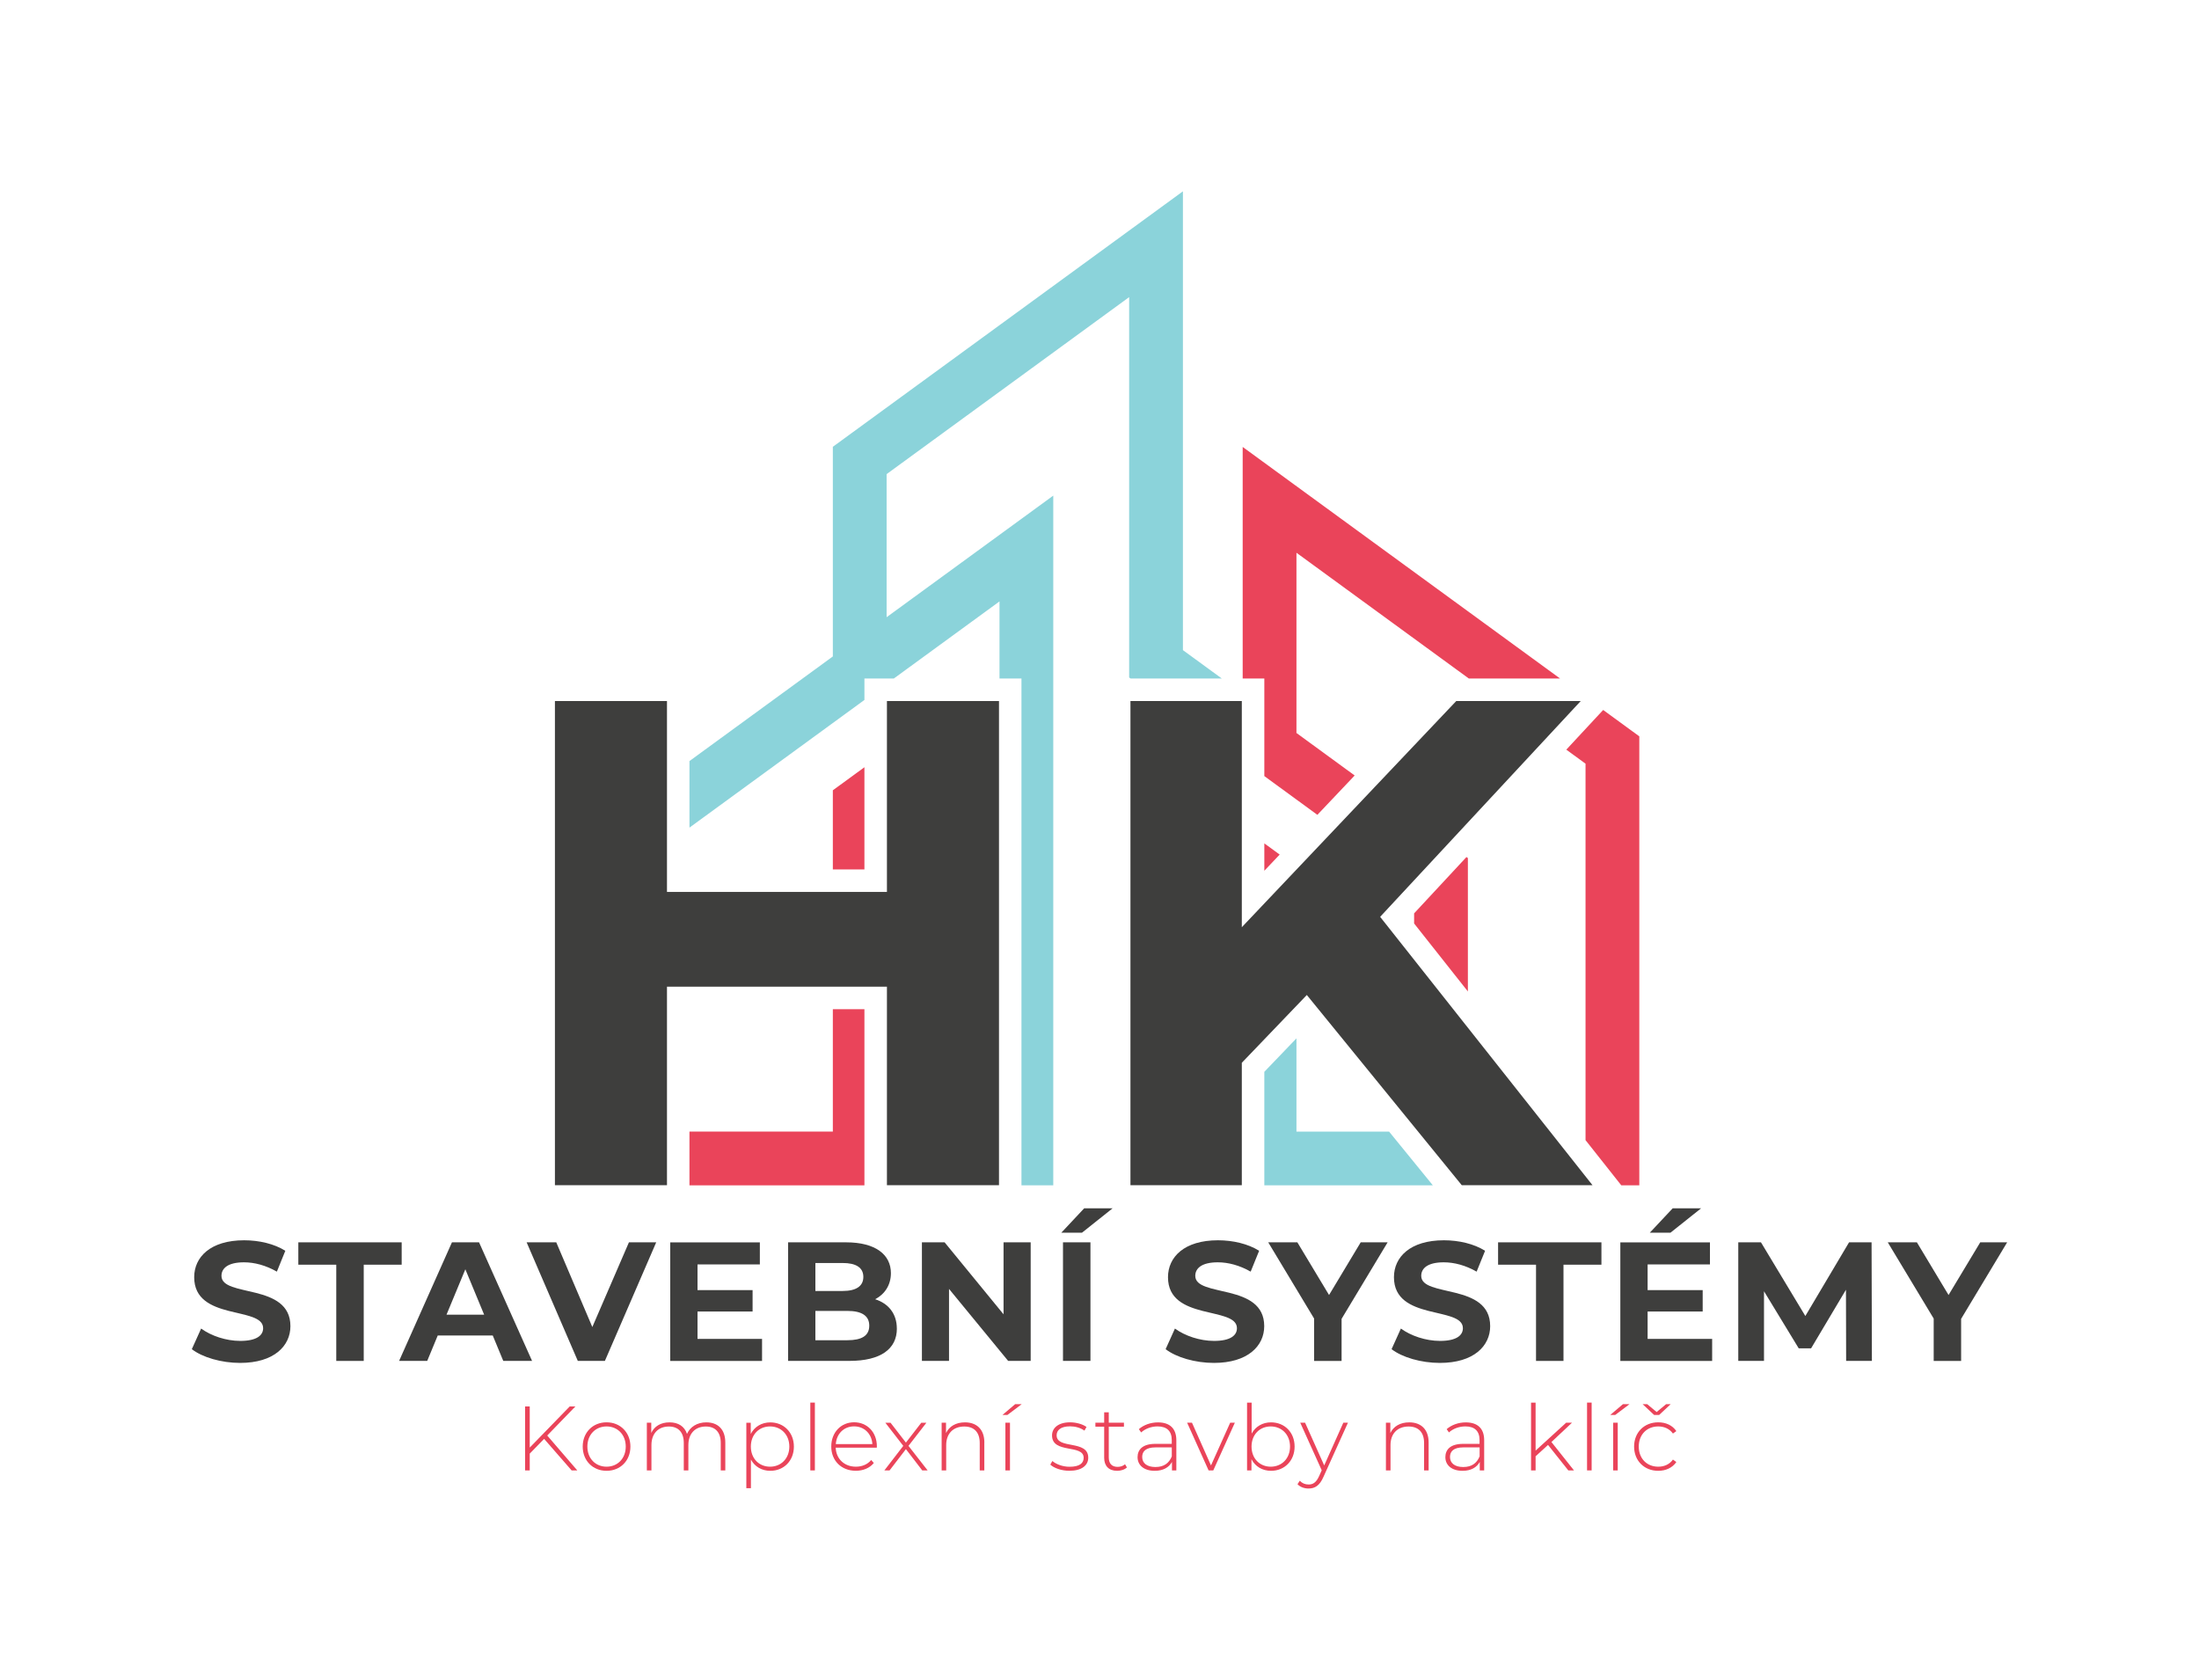 <?xml version="1.0" encoding="UTF-8"?> <svg xmlns="http://www.w3.org/2000/svg" id="Vrstva_1" viewBox="0 0 608.55 464.89"><defs><style>.cls-1{fill:#3e3e3d;}.cls-1,.cls-2,.cls-3{stroke-width:0px;}.cls-2{fill:#8bd3da;}.cls-3{fill:#ea445a;}</style></defs><path class="cls-3" d="M150.57,398.21l-3.97,4.07v4.66h-1.29v-17.71h1.29v11.38l11.06-11.38h1.57l-7.79,8.04,8.32,9.66h-1.57l-7.61-8.73Z"></path><path class="cls-3" d="M161.26,400.33c0-3.92,2.81-6.71,6.6-6.71s6.6,2.78,6.6,6.71-2.81,6.71-6.6,6.71-6.6-2.78-6.6-6.71ZM173.17,400.33c0-3.31-2.28-5.57-5.31-5.57s-5.31,2.25-5.31,5.57,2.28,5.57,5.31,5.57,5.31-2.25,5.31-5.57Z"></path><path class="cls-3" d="M200.72,399.22v7.72h-1.26v-7.61c0-2.99-1.54-4.55-4.13-4.55-2.99,0-4.83,2-4.83,5.13v7.03h-1.27v-7.61c0-2.99-1.54-4.55-4.12-4.55-2.99,0-4.83,2-4.83,5.13v7.03h-1.27v-13.21h1.22v2.83c.86-1.85,2.65-2.93,5.06-2.93s4.12,1.09,4.83,3.19c.86-1.92,2.78-3.19,5.34-3.19,3.19,0,5.26,1.9,5.26,5.59Z"></path><path class="cls-3" d="M219.7,400.33c0,3.97-2.81,6.71-6.53,6.71-2.33,0-4.3-1.14-5.36-3.11v7.92h-1.27v-18.11h1.22v3.11c1.04-2.03,3.04-3.21,5.41-3.21,3.72,0,6.53,2.76,6.53,6.71ZM218.44,400.33c0-3.31-2.3-5.57-5.34-5.57s-5.31,2.25-5.31,5.57,2.28,5.57,5.31,5.57,5.34-2.25,5.34-5.57Z"></path><path class="cls-3" d="M224.25,388.16h1.26v18.77h-1.26v-18.77Z"></path><path class="cls-3" d="M242.63,400.64h-11.36c.13,3.14,2.43,5.26,5.59,5.26,1.67,0,3.21-.61,4.23-1.85l.73.83c-1.16,1.42-2.99,2.15-4.98,2.15-4,0-6.8-2.78-6.8-6.71s2.71-6.71,6.32-6.71,6.3,2.73,6.3,6.65c0,.1-.02.23-.02.35ZM231.3,399.65h10.12c-.18-2.86-2.25-4.91-5.06-4.91s-4.86,2.03-5.06,4.91Z"></path><path class="cls-3" d="M255.23,406.94l-4.53-5.9-4.53,5.9h-1.44l5.24-6.8-4.96-6.4h1.44l4.25,5.49,4.25-5.49h1.42l-4.96,6.4,5.31,6.8h-1.49Z"></path><path class="cls-3" d="M272.4,399.22v7.72h-1.27v-7.61c0-2.99-1.59-4.55-4.27-4.55-3.11,0-5.01,2-5.01,5.13v7.03h-1.26v-13.21h1.21v2.86c.89-1.85,2.73-2.96,5.24-2.96,3.21,0,5.37,1.9,5.37,5.59Z"></path><path class="cls-3" d="M280.94,388.59h1.82l-3.97,2.99h-1.37l3.52-2.99ZM278.23,393.73h1.27v13.21h-1.27v-13.21Z"></path><path class="cls-3" d="M290.65,405.34l.58-1.01c1.01.86,2.81,1.59,4.76,1.59,2.78,0,3.9-.99,3.9-2.48,0-3.85-8.75-1.01-8.75-6.2,0-2,1.67-3.62,5.01-3.62,1.67,0,3.49.51,4.53,1.29l-.58,1.01c-1.11-.81-2.56-1.19-3.97-1.19-2.58,0-3.72,1.06-3.72,2.48,0,3.97,8.75,1.16,8.75,6.2,0,2.15-1.85,3.62-5.21,3.62-2.17,0-4.25-.73-5.29-1.7Z"></path><path class="cls-3" d="M311.87,406.1c-.66.63-1.72.94-2.71.94-2.33,0-3.59-1.37-3.59-3.59v-8.63h-2.43v-1.09h2.43v-2.88h1.27v2.88h4.2v1.09h-4.2v8.5c0,1.69.83,2.63,2.45,2.63.79,0,1.52-.25,2.05-.73l.53.89Z"></path><path class="cls-3" d="M325.54,398.56v8.37h-1.21v-2.35c-.83,1.52-2.45,2.46-4.76,2.46-2.96,0-4.76-1.52-4.76-3.77,0-2,1.27-3.69,4.93-3.69h4.53v-1.06c0-2.46-1.34-3.77-3.92-3.77-1.82,0-3.46.68-4.55,1.67l-.63-.91c1.32-1.16,3.24-1.87,5.29-1.87,3.26,0,5.08,1.67,5.08,4.94ZM324.28,403.04v-2.48h-4.5c-2.73,0-3.69,1.14-3.69,2.65,0,1.72,1.34,2.78,3.67,2.78s3.77-1.06,4.53-2.96Z"></path><path class="cls-3" d="M341.73,393.73l-5.97,13.21h-1.29l-5.94-13.21h1.34l5.26,11.82,5.31-11.82h1.29Z"></path><path class="cls-3" d="M358.27,400.33c0,3.95-2.81,6.71-6.53,6.71-2.38,0-4.38-1.19-5.41-3.21v3.11h-1.22v-18.77h1.27v8.57c1.06-1.97,3.03-3.11,5.36-3.11,3.72,0,6.53,2.73,6.53,6.71ZM357,400.33c0-3.31-2.3-5.57-5.34-5.57s-5.31,2.25-5.31,5.57,2.28,5.57,5.31,5.57,5.34-2.25,5.34-5.57Z"></path><path class="cls-3" d="M373.03,393.73l-6.78,15c-1.06,2.43-2.38,3.21-4.12,3.21-1.19,0-2.3-.4-3.06-1.19l.63-.96c.68.71,1.47,1.04,2.45,1.04,1.22,0,2.1-.56,2.91-2.35l.71-1.59-5.94-13.16h1.34l5.29,11.82,5.29-11.82h1.29Z"></path><path class="cls-3" d="M395.36,399.22v7.72h-1.26v-7.61c0-2.99-1.59-4.55-4.28-4.55-3.11,0-5.01,2-5.01,5.13v7.03h-1.27v-13.21h1.22v2.86c.88-1.85,2.73-2.96,5.24-2.96,3.21,0,5.36,1.9,5.36,5.59Z"></path><path class="cls-3" d="M410.73,398.56v8.37h-1.22v-2.35c-.83,1.52-2.45,2.46-4.76,2.46-2.96,0-4.76-1.52-4.76-3.77,0-2,1.26-3.69,4.93-3.69h4.53v-1.06c0-2.46-1.34-3.77-3.92-3.77-1.82,0-3.47.68-4.55,1.67l-.63-.91c1.32-1.16,3.24-1.87,5.29-1.87,3.27,0,5.09,1.67,5.09,4.94ZM409.47,403.04v-2.48h-4.51c-2.73,0-3.69,1.14-3.69,2.65,0,1.72,1.34,2.78,3.67,2.78s3.77-1.06,4.53-2.96Z"></path><path class="cls-3" d="M428.4,399.88l-3.44,3.14v3.92h-1.26v-18.77h1.26v13.28l8.45-7.72h1.62l-5.69,5.34,6.25,7.87h-1.57l-5.62-7.06Z"></path><path class="cls-3" d="M439.2,388.16h1.27v18.77h-1.27v-18.77Z"></path><path class="cls-3" d="M449.14,388.59h1.82l-3.97,2.99h-1.37l3.52-2.99ZM446.43,393.73h1.26v13.21h-1.26v-13.21Z"></path><path class="cls-3" d="M462.97,403.93l.94.68c-1.09,1.59-2.91,2.43-5.01,2.43-3.87,0-6.68-2.78-6.68-6.71s2.81-6.71,6.68-6.71c2.1,0,3.92.81,5.01,2.43l-.94.68c-.96-1.34-2.43-1.97-4.07-1.97-3.11,0-5.39,2.22-5.39,5.57s2.28,5.57,5.39,5.57c1.65,0,3.11-.63,4.07-1.97ZM457.76,391.58l-3.19-2.99h1.26l2.63,2.18,2.63-2.18h1.26l-3.19,2.99h-1.42Z"></path><path class="cls-1" d="M53.08,373.39l2.58-5.72c2.77,2.02,6.89,3.42,10.83,3.42,4.5,0,6.33-1.5,6.33-3.52,0-6.14-19.08-1.92-19.08-14.11,0-5.58,4.5-10.22,13.83-10.22,4.12,0,8.34.98,11.39,2.91l-2.34,5.77c-3.05-1.74-6.19-2.58-9.1-2.58-4.5,0-6.23,1.69-6.23,3.75,0,6.05,19.08,1.87,19.08,13.92,0,5.48-4.55,10.17-13.92,10.17-5.2,0-10.45-1.55-13.36-3.8Z"></path><path class="cls-1" d="M93.06,350h-10.5v-6.19h28.6v6.19h-10.5v26.63h-7.6v-26.63Z"></path><path class="cls-1" d="M136.37,369.59h-15.23l-2.91,7.03h-7.78l14.62-32.81h7.5l14.67,32.81h-7.97l-2.91-7.03ZM133.98,363.83l-5.2-12.56-5.21,12.56h10.41Z"></path><path class="cls-1" d="M181.6,343.81l-14.2,32.81h-7.5l-14.16-32.81h8.2l9.98,23.44,10.13-23.44h7.55Z"></path><path class="cls-1" d="M210.89,370.53v6.1h-25.41v-32.81h24.8v6.1h-17.25v7.12h15.24v5.91h-15.24v7.59h17.86Z"></path><path class="cls-1" d="M248.2,367.67c0,5.67-4.5,8.95-13.13,8.95h-16.97v-32.81h16.03c8.2,0,12.42,3.42,12.42,8.53,0,3.28-1.69,5.81-4.36,7.22,3.66,1.17,6,3.98,6,8.11ZM225.65,349.53v7.74h7.55c3.7,0,5.72-1.31,5.72-3.89s-2.02-3.85-5.72-3.85h-7.55ZM240.56,366.87c0-2.76-2.11-4.08-6.05-4.08h-8.86v8.11h8.86c3.94,0,6.05-1.22,6.05-4.03Z"></path><path class="cls-1" d="M285.23,343.81v32.81h-6.24l-16.36-19.92v19.92h-7.5v-32.81h6.28l16.31,19.92v-19.92h7.5Z"></path><path class="cls-1" d="M300.03,334.39h7.88l-8.48,6.75h-5.72l6.33-6.75ZM294.17,343.81h7.6v32.81h-7.6v-32.81Z"></path><path class="cls-1" d="M322.57,373.39l2.58-5.72c2.77,2.02,6.89,3.42,10.83,3.42,4.5,0,6.33-1.5,6.33-3.52,0-6.14-19.08-1.92-19.08-14.11,0-5.58,4.5-10.22,13.83-10.22,4.12,0,8.34.98,11.39,2.91l-2.34,5.77c-3.05-1.74-6.19-2.58-9.1-2.58-4.5,0-6.23,1.69-6.23,3.75,0,6.05,19.08,1.87,19.08,13.92,0,5.48-4.55,10.17-13.92,10.17-5.2,0-10.45-1.55-13.36-3.8Z"></path><path class="cls-1" d="M371.27,365v11.63h-7.6v-11.72l-12.7-21.1h8.06l8.77,14.58,8.76-14.58h7.45l-12.75,21.19Z"></path><path class="cls-1" d="M385.1,373.39l2.58-5.72c2.77,2.02,6.89,3.42,10.83,3.42,4.5,0,6.33-1.5,6.33-3.52,0-6.14-19.08-1.92-19.08-14.11,0-5.58,4.5-10.22,13.83-10.22,4.12,0,8.34.98,11.39,2.91l-2.34,5.77c-3.05-1.74-6.19-2.58-9.1-2.58-4.5,0-6.23,1.69-6.23,3.75,0,6.05,19.08,1.87,19.08,13.92,0,5.48-4.55,10.17-13.92,10.17-5.2,0-10.45-1.55-13.36-3.8Z"></path><path class="cls-1" d="M425.08,350h-10.5v-6.19h28.6v6.19h-10.5v26.63h-7.6v-26.63Z"></path><path class="cls-1" d="M473.82,370.53v6.1h-25.41v-32.81h24.8v6.1h-17.25v7.12h15.24v5.91h-15.24v7.59h17.86ZM462.29,341.14h-5.72l6.33-6.75h7.87l-8.48,6.75Z"></path><path class="cls-1" d="M510.9,376.62l-.05-19.69-9.65,16.22h-3.42l-9.61-15.8v19.27h-7.12v-32.81h6.28l12.28,20.39,12.1-20.39h6.23l.09,32.81h-7.13Z"></path><path class="cls-1" d="M542.72,365v11.63h-7.59v-11.72l-12.71-21.1h8.06l8.76,14.58,8.77-14.58h7.45l-12.75,21.19Z"></path><path class="cls-1" d="M276.46,194.01v133.99h-31.01v-54.94h-60.87v54.94h-31.01v-133.99h31.01v52.83h60.87v-52.83h31.01Z"></path><path class="cls-1" d="M361.65,275.36l-17.99,18.76v33.88h-30.82v-133.99h30.82v62.59l59.34-62.59h34.45l-55.51,59.72,58.77,74.27h-36.18l-42.88-52.64Z"></path><polygon class="cls-3" points="391.34 255.57 406.22 274.38 406.22 237.47 405.83 237.18 391.34 252.77 391.34 255.57"></polygon><polygon class="cls-3" points="349.89 233.4 349.89 240.98 354.14 236.5 349.89 233.4"></polygon><polygon class="cls-2" points="384.41 313.16 358.78 313.16 358.78 287.36 349.89 296.62 349.89 328.04 396.53 328.04 384.41 313.16"></polygon><polygon class="cls-3" points="349.89 187.78 349.89 214.78 364.57 225.5 374.89 214.61 358.78 202.85 358.78 152.97 406.49 187.78 431.74 187.78 343.9 123.69 343.9 187.78 349.89 187.78"></polygon><polygon class="cls-2" points="245.36 131.21 312.48 82.23 312.48 187.49 312.89 187.78 338.13 187.78 327.36 179.92 327.36 52.95 230.48 123.65 230.48 181.67 190.8 210.62 190.8 229.04 239.22 193.71 239.22 187.78 247.35 187.78 276.6 166.44 276.6 187.78 282.68 187.78 282.68 328.04 291.48 328.04 291.48 137.16 245.36 170.81 245.36 131.21"></polygon><polygon class="cls-3" points="443.66 196.48 433.46 207.46 438.78 211.35 438.78 315.53 448.68 328.04 453.66 328.04 453.66 203.78 443.66 196.48"></polygon><polygon class="cls-3" points="239.22 279.29 230.48 279.29 230.48 313.16 190.8 313.16 190.8 328.04 239.22 328.04 239.22 279.29"></polygon><polygon class="cls-3" points="230.48 240.61 239.22 240.61 239.22 212.33 230.48 218.71 230.48 240.61"></polygon></svg> 